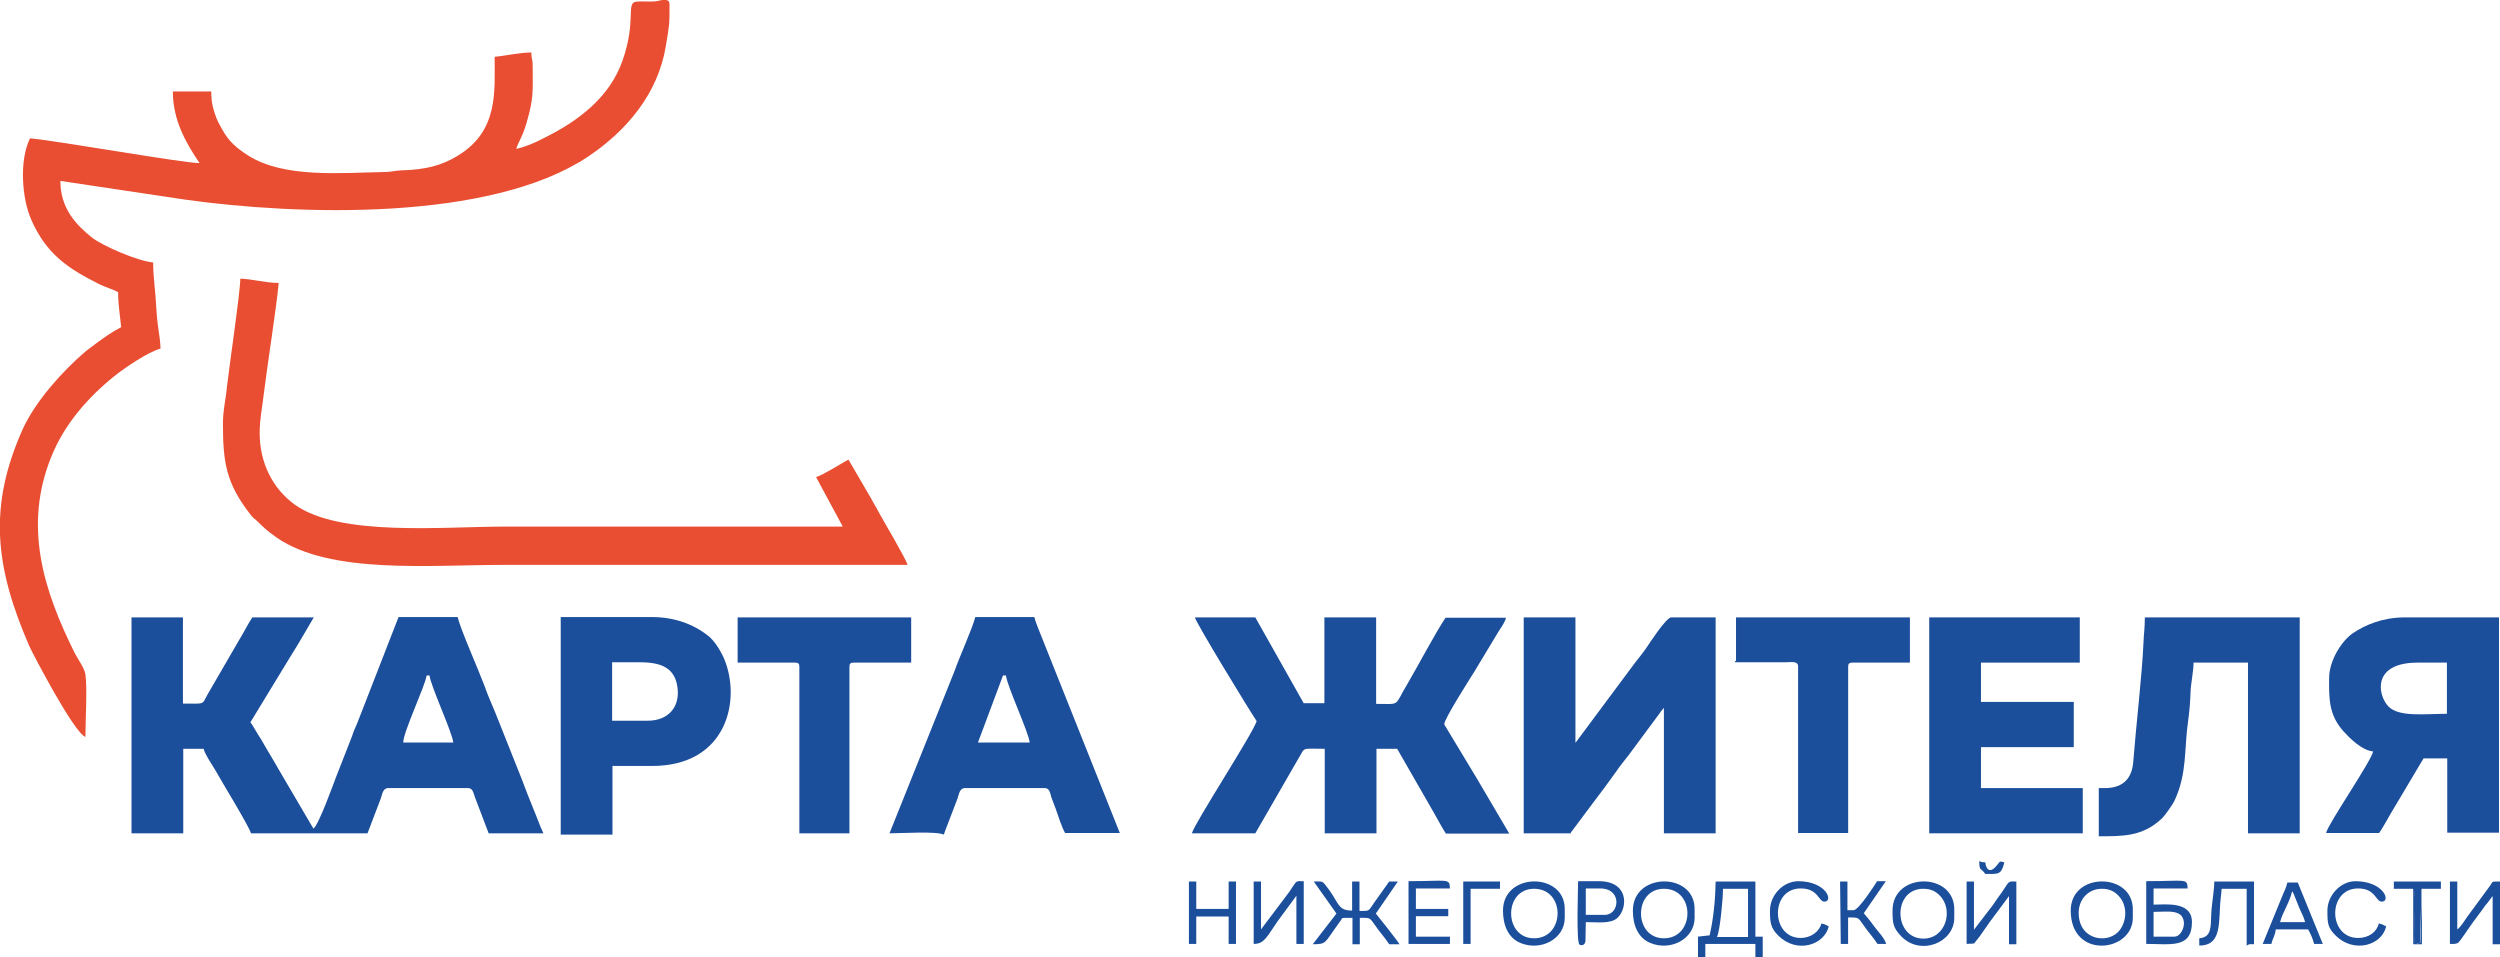 <svg width="141" height="54" viewBox="0 0 141 54" fill="none" xmlns="http://www.w3.org/2000/svg">
<g clip-path="url(#clip0_29_17314)">
<path fill-rule="evenodd" clip-rule="evenodd" d="M29.12 8.398C29.196 8.063 29.459 7.765 29.704 6.908C30.118 5.474 30.043 5.139 30.043 3.706C30.043 3.296 29.968 3.333 29.968 2.961C29.29 2.961 28.537 3.147 27.897 3.203C27.897 5.177 28.123 7.392 25.807 8.789C24.922 9.329 24.019 9.571 22.645 9.608C22.23 9.627 22.174 9.683 21.741 9.701C19.275 9.739 16.018 10.074 13.966 8.752C13.364 8.361 12.912 7.988 12.554 7.337C12.347 6.964 12.253 6.834 12.102 6.368C11.971 5.959 11.914 5.661 11.914 5.158H9.749C9.749 6.741 10.446 8.007 11.255 9.199C10.314 9.199 3.217 7.932 1.692 7.802C1.071 9.068 1.24 11.228 1.768 12.401C2.615 14.338 3.857 15.157 5.608 16.032C5.984 16.219 6.323 16.293 6.662 16.479C6.662 17.224 6.775 17.801 6.832 18.453C6.267 18.751 5.966 18.974 5.476 19.328C5.269 19.496 5.062 19.626 4.855 19.794C3.518 20.93 2.012 22.624 1.297 24.17C-0.68 28.564 -0.284 31.953 1.636 36.403C1.824 36.832 4.177 41.338 4.817 41.561C4.817 40.649 4.93 38.843 4.817 38.023C4.761 37.688 4.403 37.185 4.234 36.869C2.464 33.331 1.297 29.681 2.897 25.752C3.631 23.928 4.949 22.419 6.455 21.209C6.982 20.781 8.375 19.831 9.053 19.663C9.053 19.347 8.978 18.826 8.921 18.472C8.865 18.081 8.827 17.615 8.808 17.261C8.771 16.423 8.639 15.679 8.639 14.803C7.754 14.729 5.721 13.835 5.175 13.388C4.29 12.681 3.405 11.75 3.405 10.204L10.484 11.265C16.771 12.141 27.614 12.513 33.149 8.845C35.352 7.374 37.121 5.27 37.554 2.588C37.761 1.322 37.761 1.452 37.761 0.242C37.761 0.074 37.686 0.019 37.573 0H37.366C37.234 0.019 37.084 0.056 36.989 0.074C36.632 0.112 36.236 0.056 35.898 0.093C35.276 0.149 35.916 1.136 35.107 3.426C34.373 5.512 32.603 6.834 30.683 7.783C30.231 8.026 29.685 8.268 29.12 8.398Z" fill="#E94E32"/>
<path fill-rule="evenodd" clip-rule="evenodd" d="M12.574 23.872C12.574 26.069 12.744 27.242 14.118 29.011C14.325 29.272 14.25 29.16 14.457 29.346C14.89 29.756 14.984 29.886 15.624 30.333C18.636 32.4 24.208 31.86 28.387 31.86H51.184C51.09 31.488 49.791 29.328 49.547 28.862C49.396 28.564 49.283 28.415 49.133 28.117L47.852 25.92C47.438 26.143 46.422 26.795 46.026 26.907L47.532 29.7H28.463C24.961 29.7 19.182 30.277 16.64 28.471C15.341 27.54 14.645 26.05 14.645 24.43C14.645 23.63 14.796 22.959 14.871 22.27C15.059 20.706 15.605 17.28 15.718 15.958C14.984 15.958 14.231 15.734 13.553 15.716C13.553 16.461 12.932 20.65 12.8 21.805C12.744 22.494 12.574 23.108 12.574 23.872Z" fill="#E94E32"/>
<path fill-rule="evenodd" clip-rule="evenodd" d="M7.418 46.999H10.336V42.232H11.484C11.559 42.548 11.936 43.089 12.124 43.405C12.388 43.889 14.063 46.626 14.157 46.999H20.727L21.48 45.025C21.556 44.802 21.593 44.448 21.895 44.448H26.394C26.676 44.448 26.695 44.727 26.789 44.969L27.561 46.999H30.648C30.441 46.571 30.253 46.012 30.046 45.528C29.839 45.025 29.65 44.541 29.443 43.982L28.22 40.91C28.032 40.426 27.843 39.96 27.617 39.439C27.504 39.16 27.41 38.936 27.316 38.657C26.996 37.8 25.98 35.51 25.81 34.802H22.478L20.144 40.798C20.05 41.04 19.956 41.189 19.861 41.506L18.958 43.815C18.807 44.206 17.979 46.515 17.678 46.738L15.908 43.722C15.607 43.182 15.325 42.735 15.023 42.213C14.873 41.971 14.76 41.729 14.59 41.487L14.252 40.928C14.157 40.779 14.214 40.854 14.12 40.742L16.341 37.093C16.511 36.813 16.642 36.608 16.812 36.329L17.697 34.821H14.233C13.969 35.212 13.8 35.584 13.536 36.013L11.71 39.16C11.371 39.774 11.597 39.681 10.317 39.681V34.821H7.418V46.999ZM24.059 38.098H24.229C24.266 38.638 25.509 41.301 25.565 41.878H22.742C22.742 41.282 24.003 38.638 24.059 38.098Z" fill="#1B4E9B"/>
<path fill-rule="evenodd" clip-rule="evenodd" d="M70.875 40.668C70.743 41.245 67.336 46.477 67.223 46.999H70.799L73.247 42.753C73.623 42.12 73.379 42.232 74.715 42.232V46.999H77.633V42.232H78.8L80.852 45.807C81.116 46.254 81.285 46.608 81.549 47.017H85.125L83.318 43.945C83.149 43.666 81.454 40.854 81.454 40.854C81.454 40.537 82.904 38.284 83.168 37.856L84.504 35.64C84.655 35.398 84.881 35.1 84.937 34.839H81.53C80.965 35.677 79.93 37.633 79.384 38.564C78.593 39.867 79.045 39.699 77.614 39.699V34.821H74.696V39.662H73.529L70.799 34.821H67.392C67.449 35.119 70.423 39.997 70.875 40.668Z" fill="#1B4E9B"/>
<path fill-rule="evenodd" clip-rule="evenodd" d="M85.938 46.999H88.441C88.761 46.999 88.479 47.036 88.648 46.887L89.816 45.323C90.286 44.708 90.7 44.15 91.152 43.517C91.378 43.181 91.585 42.939 91.83 42.623L93.486 40.388C93.581 40.277 93.581 40.258 93.656 40.146C93.731 40.053 93.788 39.997 93.844 39.923V46.999H96.762V34.821H94.258C93.976 34.821 93.035 36.273 92.884 36.497C92.658 36.832 92.451 37.074 92.206 37.391L88.855 41.897V34.821H85.938V46.999Z" fill="#1B4E9B"/>
<path fill-rule="evenodd" clip-rule="evenodd" d="M131.361 38.266C131.361 39.364 131.323 40.295 132.17 41.245C132.528 41.636 133.206 42.325 133.846 42.381C133.714 42.977 131.304 46.459 131.191 46.98H134.185C134.41 46.645 134.58 46.328 134.806 45.937L136.688 42.772H138.025V46.962H140.943V34.821H135.615C134.41 34.821 133.413 35.23 132.697 35.715C132.076 36.143 131.361 37.242 131.361 38.266ZM136.349 37.372H138.006V40.258C136.745 40.258 135.295 40.463 134.693 39.83C134.09 39.178 133.789 37.372 136.349 37.372Z" fill="#1B4E9B"/>
<path fill-rule="evenodd" clip-rule="evenodd" d="M118.71 44.448H118.371V47.166C119.708 47.166 120.818 47.185 121.891 46.198C122.098 46.012 122.494 45.435 122.626 45.193C123.379 43.591 123.171 42.269 123.416 40.612C123.492 40.072 123.529 39.55 123.548 39.011C123.567 38.526 123.717 37.837 123.717 37.372H126.786V46.999H129.704V34.821H120.969C120.969 35.417 120.912 35.733 120.894 36.217C120.818 38.024 120.461 41.059 120.31 43.032C120.216 43.945 119.708 44.448 118.71 44.448Z" fill="#1B4E9B"/>
<path fill-rule="evenodd" clip-rule="evenodd" d="M50.168 46.999C50.864 46.999 52.785 46.868 53.236 47.073C53.293 46.85 53.406 46.626 53.481 46.403L54.008 45.025C54.084 44.802 54.121 44.448 54.422 44.448H58.922C59.204 44.448 59.223 44.727 59.298 44.969C59.392 45.248 59.449 45.342 59.543 45.621C59.694 46.049 59.882 46.645 60.07 46.98H63.157L58.62 35.603C58.508 35.286 58.413 35.119 58.338 34.802H55.006C54.855 35.417 54.102 37.074 53.839 37.837L50.168 46.999ZM56.569 38.098H56.738C56.776 38.638 58.018 41.301 58.075 41.878H55.157L56.569 38.098Z" fill="#1B4E9B"/>
<path fill-rule="evenodd" clip-rule="evenodd" d="M108.809 46.999H117.468V44.448H111.726V42.139H116.96V39.588H111.726V37.372H117.299V34.821H108.809V46.999Z" fill="#1B4E9B"/>
<path fill-rule="evenodd" clip-rule="evenodd" d="M31.625 47.073H34.543V43.2H36.783C41 43.2 41.828 39.476 40.831 37.13C40.642 36.702 40.285 36.124 39.946 35.864C39.08 35.175 37.988 34.802 36.764 34.802H31.625V47.073ZM36.52 40.649H34.524V37.353H36.105C37.329 37.353 38.082 37.688 38.214 38.806C38.346 39.867 37.706 40.649 36.52 40.649Z" fill="#1B4E9B"/>
<path fill-rule="evenodd" clip-rule="evenodd" d="M41.602 37.372H44.84C45.028 37.372 45.084 37.428 45.084 37.614V46.999H47.908V37.614C47.908 37.428 47.964 37.372 48.153 37.372H51.391V34.821H41.602V37.372Z" fill="#1B4E9B"/>
<path fill-rule="evenodd" clip-rule="evenodd" d="M97.911 37.111C97.911 37.428 97.93 37.148 97.836 37.353H100.66C101.036 37.353 101.413 37.26 101.413 37.595V46.98H104.236V37.614C104.236 37.428 104.293 37.372 104.481 37.372H107.719V34.821H97.911V37.111Z" fill="#1B4E9B"/>
<path fill-rule="evenodd" clip-rule="evenodd" d="M75.376 51.524L74.039 53.255C74.83 53.255 74.698 53.181 75.432 52.175L75.602 51.933C75.771 51.766 75.47 51.766 76.279 51.766V53.255H76.693V51.766C77.39 51.766 77.202 51.728 77.748 52.455C77.974 52.753 78.143 52.939 78.35 53.255H78.934C78.745 52.976 78.519 52.697 78.293 52.399L77.597 51.524L78.84 49.718H78.35C78.143 50.015 77.955 50.276 77.729 50.593C77.108 51.431 77.352 51.375 76.675 51.375V49.718H76.26V51.356C75.394 51.356 75.545 50.891 74.773 49.941C74.566 49.662 74.528 49.718 74.096 49.718L75.376 51.524Z" fill="#1B4E9B"/>
<path fill-rule="evenodd" clip-rule="evenodd" d="M96.424 52.752L95.766 52.827V53.981H96.18V53.237H99.004V53.981H99.418V52.827H99.004V49.717H96.763C96.745 50.704 96.65 51.766 96.424 52.752ZM97.177 50.127H98.589V52.846H96.839C97.008 52.492 97.177 50.686 97.177 50.127Z" fill="#1B4E9B"/>
<path fill-rule="evenodd" clip-rule="evenodd" d="M70.707 53.237C71.309 53.237 71.441 52.846 72.062 51.952L73.117 50.518V53.237H73.531V49.699C73.041 49.699 73.173 49.624 72.721 50.295L71.121 52.417V49.717H70.707V53.237Z" fill="#1B4E9B"/>
<path fill-rule="evenodd" clip-rule="evenodd" d="M110.898 53.237L111.294 53.218C111.313 53.218 111.331 53.199 111.35 53.199L111.67 52.79C111.877 52.51 112.009 52.287 112.216 52.008C112.404 51.747 112.555 51.561 112.743 51.3L113.308 50.537V53.255H113.722V49.717C113.233 49.717 113.365 49.643 112.913 50.313C112.724 50.574 112.574 50.779 112.404 51.039L111.331 52.436V49.717H110.917V53.237H110.898Z" fill="#1B4E9B"/>
<path fill-rule="evenodd" clip-rule="evenodd" d="M106.738 51.356C106.738 52.045 106.757 52.324 107.247 52.827C108.338 53.925 110.221 53.162 110.221 51.766V51.281C110.221 49.177 106.738 49.177 106.738 51.356ZM108.47 50.127C108.903 50.127 109.186 50.276 109.411 50.518C110.183 51.3 109.769 52.939 108.47 52.939C106.776 52.92 106.738 50.127 108.47 50.127Z" fill="#1B4E9B"/>
<path fill-rule="evenodd" clip-rule="evenodd" d="M92.094 51.356C92.094 52.138 92.357 52.883 93.073 53.181C94.221 53.665 95.576 52.957 95.576 51.766V51.281C95.595 49.177 92.094 49.177 92.094 51.356ZM93.844 50.127C95.633 50.127 95.595 52.92 93.844 52.92C92.131 52.92 92.113 50.127 93.844 50.127Z" fill="#1B4E9B"/>
<path fill-rule="evenodd" clip-rule="evenodd" d="M84.769 51.356C84.769 52.138 85.033 52.883 85.748 53.181C86.897 53.665 88.252 52.957 88.252 51.766V51.281C88.271 49.177 84.769 49.177 84.769 51.356ZM86.52 50.127C88.309 50.127 88.271 52.92 86.52 52.92C84.807 52.92 84.788 50.127 86.52 50.127Z" fill="#1B4E9B"/>
<path fill-rule="evenodd" clip-rule="evenodd" d="M138.176 53.237C138.213 53.237 138.402 53.237 138.421 53.237C138.684 53.199 138.646 53.181 138.948 52.771C139.155 52.492 139.286 52.268 139.494 51.989C139.682 51.728 139.832 51.542 140.021 51.281C140.134 51.114 140.171 51.058 140.303 50.909L140.585 50.537V53.255H141V49.717C140.454 49.717 140.623 49.717 140.435 49.959C140.341 50.09 140.284 50.164 140.19 50.294L139.136 51.728C138.985 51.952 138.778 52.287 138.59 52.417V49.717H138.176V53.237Z" fill="#1B4E9B"/>
<path fill-rule="evenodd" clip-rule="evenodd" d="M116.789 51.356C116.789 54.149 120.291 53.702 120.291 51.765V51.281C120.291 49.196 116.789 49.158 116.789 51.356ZM118.54 50.127C118.973 50.127 119.255 50.276 119.481 50.518C120.008 51.058 119.952 51.933 119.556 52.454C118.954 53.255 117.316 53.069 117.241 51.598C117.184 50.797 117.73 50.127 118.54 50.127Z" fill="#1B4E9B"/>
<path fill-rule="evenodd" clip-rule="evenodd" d="M121.047 53.236C122.402 53.236 123.626 53.516 123.626 52.007C123.626 50.816 122.139 51.02 121.461 51.02V50.108H123.381C123.362 49.512 123.287 49.698 121.047 49.698V53.236ZM122.628 52.827H121.461V51.43C122.252 51.43 123.155 51.244 123.174 52.082C123.174 52.38 122.967 52.827 122.628 52.827Z" fill="#1B4E9B"/>
<path fill-rule="evenodd" clip-rule="evenodd" d="M124.039 52.92V53.33C125.15 53.33 125.15 52.38 125.206 51.188C125.225 50.76 125.282 50.444 125.3 50.127H126.712V53.33C126.938 53.218 126.806 53.255 127.126 53.255V49.717H124.886C124.886 50.239 124.736 50.983 124.717 51.523C124.679 52.25 124.754 52.864 124.039 52.92Z" fill="#1B4E9B"/>
<path fill-rule="evenodd" clip-rule="evenodd" d="M127.617 53.236H128.107C128.182 52.901 128.333 52.734 128.351 52.417H130.177C130.328 52.696 130.422 52.883 130.516 53.236H131.006L129.594 49.773H129.01C128.916 50.145 128.803 50.313 128.69 50.611L127.617 53.236ZM129.274 50.276C129.33 50.332 129.311 50.313 129.368 50.425L129.65 51.132C129.763 51.412 129.951 51.747 130.008 52.007H128.596C128.747 51.43 129.123 50.927 129.274 50.276Z" fill="#1B4E9B"/>
<path fill-rule="evenodd" clip-rule="evenodd" d="M79.441 53.236H81.776V52.827H79.856V51.672H81.682V51.263H79.856V50.108H81.776C81.757 49.512 81.682 49.698 79.441 49.698V53.236Z" fill="#1B4E9B"/>
<path fill-rule="evenodd" clip-rule="evenodd" d="M99.828 51.356C99.828 52.008 99.847 52.324 100.299 52.771C101.353 53.814 102.897 53.292 103.141 52.25C102.972 52.157 102.953 52.138 102.727 52.082C102.614 52.548 102.125 52.901 101.56 52.901C99.866 52.901 99.828 50.108 101.56 50.108C102.558 50.108 102.558 50.853 102.897 50.853C103.424 50.853 103.01 49.699 101.409 49.699C100.543 49.717 99.828 50.499 99.828 51.356Z" fill="#1B4E9B"/>
<path fill-rule="evenodd" clip-rule="evenodd" d="M131.266 51.356C131.266 52.082 131.284 52.324 131.736 52.771C132.753 53.777 134.334 53.33 134.579 52.25C134.409 52.157 134.391 52.138 134.165 52.082C134.052 52.566 133.6 52.901 132.998 52.901C131.284 52.901 131.266 50.108 132.998 50.108C133.995 50.108 133.976 50.853 134.334 50.853C134.861 50.853 134.447 49.699 132.828 49.699C131.981 49.717 131.266 50.518 131.266 51.356Z" fill="#1B4E9B"/>
<path fill-rule="evenodd" clip-rule="evenodd" d="M67.055 53.237H67.469V51.691H69.295V53.237H69.709V49.717H69.295V51.263H67.469V49.717H67.055V53.237Z" fill="#1B4E9B"/>
<path fill-rule="evenodd" clip-rule="evenodd" d="M89.439 52.008C90.155 52.008 90.87 52.119 91.246 51.747C91.811 51.188 91.868 49.699 90.173 49.699H89.006C89.006 50.015 88.893 53.144 89.082 53.274C89.1 53.292 89.364 53.404 89.42 53.088L89.439 52.008ZM90.512 51.598H89.439V50.108H90.267C91.51 50.127 91.341 51.598 90.512 51.598Z" fill="#1B4E9B"/>
<path fill-rule="evenodd" clip-rule="evenodd" d="M103.819 53.237H104.233V51.747C104.93 51.747 104.741 51.71 105.287 52.436C105.513 52.734 105.683 52.92 105.89 53.237H106.379C106.304 52.939 105.965 52.585 105.777 52.343C105.664 52.194 105.57 52.064 105.457 51.915L105.118 51.505L106.36 49.699H105.871C105.72 49.922 104.835 51.337 104.534 51.337H104.195V49.717H103.781L103.819 53.237Z" fill="#1B4E9B"/>
<path fill-rule="evenodd" clip-rule="evenodd" d="M136.085 50.127C136.311 50.313 136.104 52.492 136.16 52.939C136.217 53.404 136.085 53.069 136.329 53.218C136.574 53.069 136.442 53.404 136.499 52.939L136.574 50.127H137.666V49.717H135.012V50.127H136.085Z" fill="#1B4E9B"/>
<path fill-rule="evenodd" clip-rule="evenodd" d="M82.527 53.237H82.942V50.127H84.598V49.717H82.527V53.237Z" fill="#1B4E9B"/>
<path fill-rule="evenodd" clip-rule="evenodd" d="M111.972 49.289C112.687 49.289 112.875 49.364 113.045 48.638C112.8 48.582 112.819 48.544 112.668 48.749C112.235 49.326 112.009 49.029 111.972 48.638C111.708 48.619 111.821 48.638 111.633 48.563C111.633 49.159 111.708 48.917 111.972 49.289Z" fill="#1B4E9B"/>
<path fill-rule="evenodd" clip-rule="evenodd" d="M136.595 50.127L136.52 52.939C136.463 53.404 136.595 53.069 136.35 53.218C136.105 53.069 136.237 53.404 136.181 52.939C136.124 52.492 136.331 50.313 136.105 50.127V53.255H136.595V50.127Z" fill="#1B4E9B"/>
</g>
<defs>
<clipPath id="clip0_29_17314">
<rect width="141" height="54" fill="white"/>
</clipPath>
</defs>
</svg>

